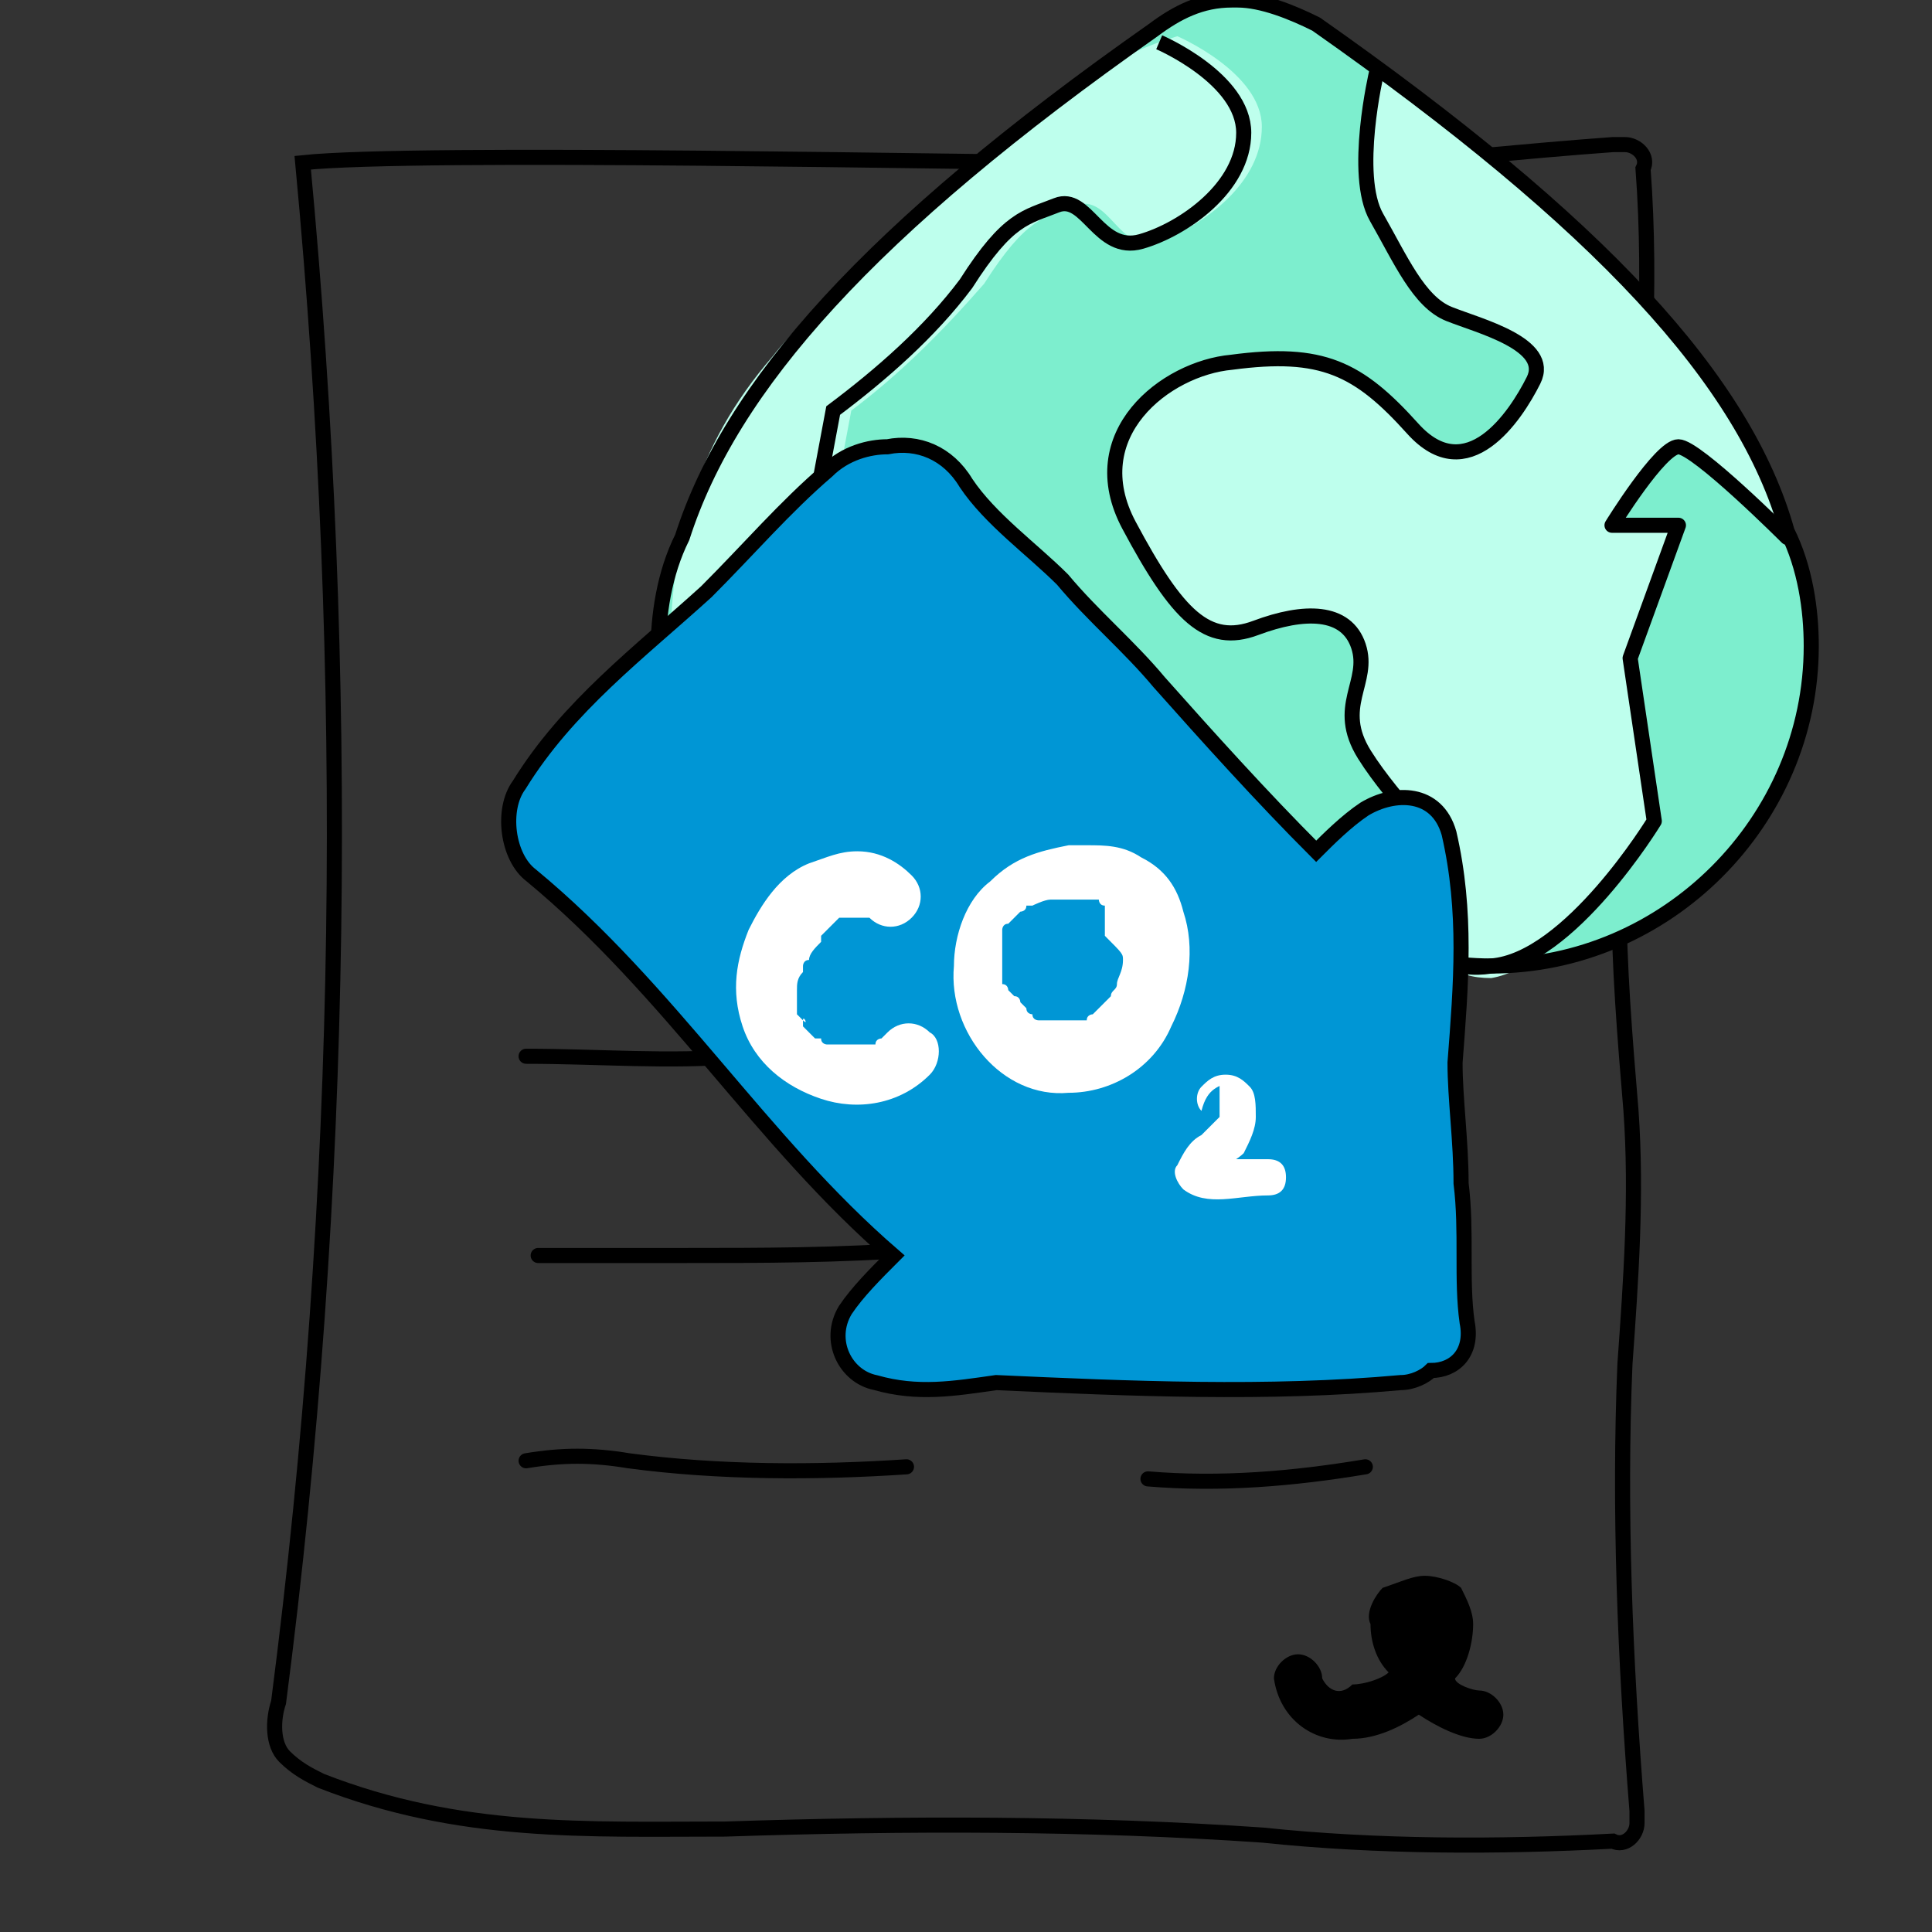 <?xml version="1.0" encoding="utf-8"?>
<!-- Generator: Adobe Illustrator 27.9.0, SVG Export Plug-In . SVG Version: 6.00 Build 0)  -->
<svg version="1.1" id="Livello_1" xmlns="http://www.w3.org/2000/svg" xmlns:xlink="http://www.w3.org/1999/xlink" x="0px" y="0px"
	 viewBox="0 0 32 32" style="enable-background:new 0 0 32 32;" xml:space="preserve">
<rect x="0" y="0" width="32" height="32" fill="#333333" stroke="none"/>
<style type="text/css">
	.st0{fill:none;stroke:#000000;stroke-width:0.25;stroke-miterlimit:10;}
	.st1{fill:none;stroke:#000000;stroke-width:0.25;stroke-linecap:round;stroke-miterlimit:10;}
	.st2{fill:#7DEECE;}
	.st3{fill:#BEFFED;}
	.st4{fill:none;stroke:#000000;stroke-width:0.25;stroke-linecap:round;stroke-linejoin:round;}
	.st5{fill:#99C0D3;}
	.st6{fill:#0096D5;stroke:#000000;stroke-width:0.25;stroke-miterlimit:10;}
	.st7{fill:none;}
	.st8{fill:#FFFFFF;}
	.st9{fill:#3158A7;}
</style>
<g id="Group_1087" transform="translate(-1273.786 -644.405)">
	<path id="Path_10778" class="st0" d="M1291.9,647.1c-1.9,0-11.2-0.2-13.1,0c0.8,8.5,0.7,17-0.4,25.5c-0.1,0.3-0.1,0.7,0.1,0.9
		s0.4,0.3,0.6,0.4c2.3,0.9,4.4,0.8,6.7,0.8c3-0.1,6-0.1,8.9,0.1c1.9,0.2,3.9,0.2,5.8,0.1c0.2,0.1,0.4-0.1,0.4-0.3c0-0.1,0-0.1,0-0.2
		c-0.2-2.5-0.3-5-0.2-7.4c0.1-1.4,0.2-2.8,0.1-4.2c-0.1-1.2-0.2-2.4-0.2-3.6c-0.2-4,0.7-8,0.4-12c0.1-0.2-0.1-0.4-0.3-0.4
		c-0.1,0-0.1,0-0.2,0c-1.4,0.1-3.3,0.3-4.7,0.4"/>
	<path id="Path_10781" class="st1" d="M1282.5,661.9c1.2,0,2.4,0.1,3.5,0c1.2,0,2.4-0.1,3.6-0.1"/>
	<path id="Path_10782" class="st1" d="M1293.4,661.7l2.7,0.1"/>
	<path id="Path_10783" class="st1" d="M1282.7,665.2h2.4c1.3,0,2.6,0,3.9-0.1"/>
	<path id="Path_10784" class="st1" d="M1293.1,665c0.7-0.1,1.4,0,2.2,0.1"/>
	<path id="Path_10785" class="st1" d="M1282.5,668.6c0.6-0.1,1.1-0.1,1.7,0c1.5,0.2,3.1,0.2,4.6,0.1"/>
	<path id="Path_10786" class="st1" d="M1292.8,668.9c1.2,0.1,2.4,0,3.6-0.2"/>
</g>
<path d="M21.9,27.8c0-0.2-0.2-0.4-0.4-0.4s-0.4,0.2-0.4,0.4c0.1,0.7,0.7,1.1,1.3,1c0.4,0,0.8-0.2,1.1-0.4c0.3,0.2,0.7,0.4,1,0.4
	c0.2,0,0.4-0.2,0.4-0.4c0-0.2-0.2-0.4-0.4-0.4l0,0c-0.1,0-0.4-0.1-0.4-0.2c0.2-0.2,0.3-0.6,0.3-0.9c0-0.2-0.1-0.4-0.2-0.6
	c-0.1-0.1-0.4-0.2-0.6-0.2s-0.4,0.1-0.7,0.2c-0.1,0.1-0.3,0.4-0.2,0.6c0,0.3,0.1,0.6,0.3,0.8c-0.1,0.1-0.4,0.2-0.6,0.2
	C22.2,28.1,22,28,21.9,27.8z"/>
<g>
	<path class="st2" d="M20.4,13.9c-0.2,0.3-0.4,0.5-0.6,0.7c-2.1,2-5.4,1.9-7.4-0.2c-1-1-1.5-2.2-1.5-3.6c0-0.6,0.1-1.3,0.4-1.9
		c0.8-2.5,3.1-5.1,7.8-8.4C19.5,0.2,19.9,0,20.4,0h0.1c0.4,0,0.9,0.2,1.3,0.4c4.7,3.3,7.1,5.9,7.8,8.4c0.3,0.6,0.4,1.3,0.4,1.9
		c0,2.9-2.4,5.3-5.3,5.3c-1.3,0-2.7-0.5-3.6-1.5C20.8,14.3,20.6,14.1,20.4,13.9"/>
	<path class="st3" d="M29.6,8.9c0,0-1.5-1.5-1.8-1.5s-1.1,1.3-1.1,1.3h1.1L27,10.9l0.4,2.9c0,0-1.5,2.2-2.7,2.4
		c-1.3,0-0.7-1.2-0.7-1.6s-0.8-1.1-1.4-2s0.1-1.1-0.1-1.8c-0.3-0.7-0.8-0.7-1.7-0.4c-0.9,0.3-1.3-0.1-2.1-1.7s0.5-2.6,1.7-2.7
		c1.5-0.2,2,0,3,1.1s1.7-0.1,2-0.8c0.3-0.6-0.8-1-1.4-1.1c-0.6-0.2-0.8-1-1.2-1.6c-0.4-0.6,0-2.4,0-2.4S25.2,3,26,3.7
		c1,0.8,1.8,1.8,2.5,2.9C28.9,7.4,29.3,8.1,29.6,8.9z"/>
	<path class="st3" d="M15,16c1,0.1,1.1-0.8,1.3-1.5c0.1-0.7,1.3-0.9,0.5-1.1c-0.8-0.3-0.1-0.8-0.6-0.9c-0.5-0.1-1-0.3-1.3-0.7
		c-0.6-0.6-0.1-1.3-0.4-1.8c-0.3-0.5-1,0-1,0l0.6-3.2c0.8-0.6,1.5-1.3,2.2-2.1c0.7-1.1,1-1.1,1.5-1.3c0.6-0.2,0.7,0.8,1.4,0.6
		c0.8-0.3,1.7-1,1.7-1.9s-1.4-1.5-1.4-1.5c-1,0.3-2,0.9-2.8,1.7c-1.3,1.2-3.2,2.7-3.9,3.6c-1.3,1.5-1.7,3.1-1.7,5
		C11,13.1,11.6,13.4,13,15C13.7,15.6,14.2,15.6,15,16z"/>
	<path class="st4" d="M20.4,13.9c-0.2,0.3-0.4,0.5-0.6,0.7c-2.1,2-5.4,1.9-7.4-0.2c-1-1-1.5-2.2-1.5-3.6c0-0.6,0.1-1.3,0.4-1.9
		c0.8-2.5,3.1-5.1,7.8-8.4C19.5,0.2,19.9,0,20.4,0h0.1c0.4,0,0.9,0.2,1.3,0.4c4.7,3.3,7.1,5.9,7.8,8.4c0.3,0.6,0.4,1.3,0.4,1.9
		c0,2.9-2.4,5.3-5.3,5.3c-1.3,0-2.7-0.5-3.6-1.5C20.8,14.3,20.6,14.1,20.4,13.9"/>
	<path class="st0" d="M15,16c1,0.1,0.9-0.8,1-1.5s1.3-0.9,0.5-1.1c-0.8-0.3-0.1-0.8-0.6-0.9c-0.5-0.1-1-0.3-1.3-0.7
		c-0.6-0.6-0.1-1.3-0.4-1.8c-0.3-0.5-1,0-1,0l0.6-3.2c0.8-0.6,1.6-1.3,2.2-2.1c0.7-1.1,1-1.1,1.5-1.3s0.7,0.8,1.4,0.6
		c0.7-0.2,1.7-0.9,1.7-1.8s-1.4-1.5-1.4-1.5"/>
	<path class="st4" d="M22.8,1.2c0,0-0.4,1.7,0,2.4S23.5,5,24,5.2s1.7,0.5,1.4,1.1c-0.3,0.6-1.1,1.8-2,0.8s-1.5-1.3-3-1.1
		c-1.1,0.1-2.5,1.2-1.7,2.7s1.3,2,2.1,1.7c0.8-0.3,1.5-0.3,1.7,0.3s-0.4,1,0.1,1.8s1.4,1.6,1.4,2s-0.6,1.7,0.7,1.5
		c1.3-0.1,2.7-2.4,2.7-2.4L27,10.9l0.8-2.2h-1.1c0,0,0.8-1.3,1.1-1.3c0.3,0,1.8,1.5,1.8,1.5"/>
</g>
<path class="st5" d="M13.5,9c0.6,1.5,1.9,2.7,3,3.9c1.2,1.4,2.6,2.6,3.9,3.9c1.2,1.2,2.9-0.6,1.8-1.8c-1.1-1.1-2.3-2.2-3.4-3.4
	c-0.5-0.6-1-1.2-1.5-1.8c-0.4-0.4-1.1-1-1.3-1.5C15.4,6.8,12.9,7.5,13.5,9L13.5,9z"/>
<path class="st6" d="M24.3,21.9c-0.1-0.7,0-1.5-0.1-2.3c0-0.7-0.1-1.4-0.1-2c0.1-1.3,0.2-2.5-0.1-3.8c-0.2-0.7-0.9-0.7-1.4-0.4
	c-0.3,0.2-0.6,0.5-0.8,0.7c-0.9-0.9-1.8-1.9-2.6-2.8c-0.5-0.6-1.1-1.1-1.6-1.7c-0.5-0.5-1.2-1-1.6-1.6c-0.3-0.5-0.8-0.7-1.3-0.6
	c-0.3,0-0.7,0.1-1,0.4c-0.7,0.6-1.3,1.3-2,2c-1.1,1-2.3,1.9-3.1,3.2c-0.3,0.4-0.2,1.2,0.2,1.5c2.3,1.9,3.8,4.4,6,6.3
	c-0.3,0.3-0.6,0.6-0.8,0.9c-0.3,0.5,0,1.1,0.5,1.2c0.7,0.2,1.3,0.1,2,0c2.2,0.1,4.5,0.2,6.7,0c0.2,0,0.4-0.1,0.5-0.2
	C24.1,22.7,24.4,22.4,24.3,21.9z"/>
<path class="st7" d="M14.2,8.1c-0.1,0-0.2,0-0.3,0c-0.3,0-0.5,0.1-0.8,0.3c-0.7,0.6-1.3,1.3-1.9,1.9c-1.1,1-2.3,1.9-3.1,3.2
	C7.8,14,7.9,14.7,8.3,15c2.3,1.9,3.8,4.4,6.1,6.4c-0.3,0.3-0.6,0.6-0.9,1c-0.3,0.4,0,1,0.5,1.1c1.3,0.4,2.8,0.1,4.1,0.1
	c1.5,0,3,0.1,4.6-0.1c0.2,0,0.3-0.1,0.4-0.2c0.3-0.1,0.6-0.5,0.5-0.9c-0.1-0.7,0-1.4,0-2.1c0-0.7-0.1-1.4-0.1-2.2
	c0.1-1.3,0.2-2.5-0.1-3.8c-0.2-0.6-0.9-0.7-1.3-0.3c-0.3,0.2-0.6,0.5-0.9,0.8c-1-0.9-1.9-2-2.8-3"/>
<path class="st8" d="M15.1,14.5c-0.2-0.2-0.5-0.4-0.9-0.4c-0.3,0-0.5,0.1-0.8,0.2c-0.5,0.2-0.8,0.7-1,1.1c-0.2,0.5-0.3,1-0.1,1.6
	c0.2,0.6,0.7,1,1.3,1.2c0.6,0.2,1.3,0.1,1.8-0.4c0.2-0.2,0.2-0.6,0-0.7c-0.2-0.2-0.5-0.2-0.7,0c0,0,0,0-0.1,0.1c0,0.1,0.1-0.1,0,0
	c0,0-0.1,0-0.1,0.1c-0.1,0-0.1,0,0,0c0,0,0,0-0.1,0c0,0-0.1,0-0.1,0c-0.1,0,0.1,0,0,0c0,0,0,0-0.1,0c0,0-0.1,0-0.1,0c0,0,0,0-0.1,0
	c-0.1,0,0.1,0,0,0c0,0-0.1,0-0.1,0c0,0-0.1,0-0.1,0c0,0,0.1,0.1,0,0c0,0,0,0-0.1,0c0,0-0.1,0-0.1-0.1c0,0,0,0-0.1,0
	c-0.1-0.1,0,0,0,0c0,0-0.1-0.1-0.1-0.1c0,0-0.1-0.1-0.1-0.1c0,0,0,0,0-0.1c0-0.1,0.1,0.1,0,0c0,0-0.1-0.1-0.1-0.1c0,0,0,0,0-0.1
	c0,0,0-0.1,0,0c0,0,0-0.1,0-0.1c0,0,0-0.1,0-0.1c0-0.1,0,0,0,0.1c0,0,0-0.1,0-0.1c0,0,0-0.1,0-0.1c0-0.1,0,0.1,0,0
	c0-0.1,0-0.2,0.1-0.3c0,0,0,0,0-0.1c0,0.1,0,0.1,0,0c0,0,0-0.1,0.1-0.1c0-0.1,0.1-0.2,0.2-0.3c0-0.1,0,0,0,0c0,0,0,0,0-0.1
	c0,0,0.1-0.1,0.1-0.1c0,0,0.1-0.1,0.1-0.1c0,0,0,0,0,0c0.1-0.1-0.1,0.1,0,0c0,0,0.1-0.1,0.1-0.1c0,0,0,0,0.1,0c0.1,0,0.1,0,0,0
	c0,0,0.1,0,0.1,0c0,0,0,0,0.1,0c0.1,0-0.1,0,0,0c0,0,0.2,0,0.1,0c-0.1,0,0.1,0,0.1,0c0.1,0,0,0-0.1,0c0,0,0.1,0,0.1,0
	c0,0,0.1,0.1,0,0c-0.1-0.1,0,0,0,0c0.2,0.2,0.5,0.2,0.7,0C15.3,15,15.3,14.7,15.1,14.5L15.1,14.5z"/>
<path class="st9" d="M18.5,16.4C18.5,16.4,18.5,16.4,18.5,16.4C18.5,16.4,18.5,16.4,18.5,16.4C18.5,16.4,18.5,16.4,18.5,16.4z"/>
<path class="st8" d="M19.6,15.1c-0.1-0.4-0.3-0.7-0.7-0.9C18.6,14,18.3,14,18,14c-0.1,0-0.2,0-0.3,0c-0.5,0.1-0.9,0.2-1.3,0.6
	c-0.4,0.3-0.6,0.9-0.6,1.4c-0.1,1.1,0.8,2.2,1.9,2.1c0.7,0,1.4-0.4,1.7-1.1C19.7,16.4,19.8,15.7,19.6,15.1z M17.2,15.3
	C17.2,15.3,17.2,15.3,17.2,15.3C17.1,15.3,17.1,15.3,17.2,15.3z M18.6,15.9C18.6,15.9,18.6,16,18.6,15.9c0,0.2-0.1,0.3-0.1,0.4
	c0,0,0,0,0,0c0,0,0,0,0,0c0,0,0,0,0,0c0,0,0,0,0,0c0,0,0,0,0,0c0,0.1-0.1,0.1-0.1,0.2c0,0-0.1,0.1-0.1,0.1c0,0,0,0,0,0c0,0,0,0,0,0
	c0,0,0,0,0,0c0,0,0,0,0,0c0,0,0,0-0.1,0.1c0,0-0.1,0.1-0.1,0.1c0,0,0,0,0,0c0,0-0.1,0-0.1,0.1c0,0,0,0-0.1,0c0,0,0,0,0,0
	c0,0,0,0,0,0c0,0,0,0,0,0c0,0-0.1,0-0.1,0c0,0-0.1,0-0.1,0c-0.1,0-0.1,0-0.2,0c0,0,0,0-0.1,0c0,0-0.1,0-0.1,0c0,0,0,0-0.1,0
	c0,0-0.1,0-0.1-0.1c0,0-0.1,0-0.1-0.1c0,0,0,0-0.1-0.1c0,0,0-0.1-0.1-0.1c0,0,0,0-0.1-0.1c0,0,0-0.1-0.1-0.1c0,0,0,0,0,0
	c0,0,0,0,0,0c0,0,0-0.1,0-0.1c0,0,0,0,0-0.1c0,0,0,0,0,0c0,0,0-0.1,0-0.1c0,0,0,0,0-0.1c0,0,0,0,0-0.1c0,0,0,0,0,0c0,0,0-0.1,0-0.1
	c0-0.1,0-0.1,0-0.2c0,0,0,0,0-0.1c0,0,0-0.1,0.1-0.1c0,0,0,0,0,0c0,0,0,0,0,0c0,0,0,0,0,0c0-0.1,0,0,0,0c0,0,0.1-0.1,0.1-0.1
	c0,0,0.1-0.1,0.1-0.1c0,0,0,0,0,0c0,0,0.1,0,0.1-0.1c0,0,0,0,0.1,0c0.1,0,0,0,0,0c0,0,0.2-0.1,0.3-0.1c0,0,0.1,0,0.1,0
	c0.1,0,0.2,0,0.3,0c0,0,0.1,0,0.1,0c0.1,0,0.1,0,0.2,0c0,0,0,0,0,0c0,0,0,0,0,0c0,0,0.1,0,0.1,0c0,0-0.1-0.1,0,0c0,0,0,0,0,0
	c0,0,0,0,0,0c0,0,0,0,0,0c0,0,0,0,0,0c0,0,0,0,0,0c0,0,0,0,0,0c0,0,0,0,0,0c0,0,0,0,0,0c0,0,0,0.1,0.1,0.1c0,0,0,0,0,0
	c0,0.1,0,0.1,0,0.2c0,0,0,0,0,0.1c0,0.1,0,0.1,0,0.2C18.6,15.8,18.6,15.8,18.6,15.9z"/>
<path class="st9" d="M18,16.9C18,16.9,18,16.9,18,16.9C18,16.9,18,16.9,18,16.9C18,16.9,18,16.9,18,16.9C18,16.9,18,16.9,18,16.9z"
	/>
<path class="st9" d="M18.4,15.1C18.4,15.1,18.4,15.1,18.4,15.1C18.4,15.1,18.4,15.1,18.4,15.1C18.4,15.1,18.4,15.1,18.4,15.1z"/>
<path class="st9" d="M17,15.5C17,15.5,17,15.5,17,15.5C17,15.5,17,15.5,17,15.5C17,15.5,17,15.5,17,15.5C17,15.5,17,15.5,17,15.5z"
	/>
<path class="st9" d="M18.4,16.7C18.4,16.7,18.4,16.6,18.4,16.7C18.4,16.6,18.4,16.7,18.4,16.7C18.4,16.7,18.4,16.7,18.4,16.7z"/>
<path class="st9" d="M18.5,15.2C18.5,15.2,18.5,15.2,18.5,15.2C18.5,15.2,18.5,15.2,18.5,15.2C18.5,15.2,18.5,15.2,18.5,15.2
	C18.4,15.2,18.5,15.2,18.5,15.2z"/>
<path class="st8" d="M20.4,17.9C20.4,17.9,20.4,17.8,20.4,17.9C20.4,17.9,20.3,17.9,20.4,17.9C20.3,17.9,20.3,17.9,20.4,17.9
	c-0.1,0-0.1,0-0.2,0c0,0,0,0,0,0c0,0-0.1,0,0,0c0.1,0,0-0.1,0,0c0,0,0,0,0,0c0,0,0,0,0,0c0,0,0,0.1,0,0.1c0,0,0,0.1,0,0
	c0,0,0,0,0,0.1c0,0,0,0,0,0.1c0,0,0,0.1,0,0c0,0,0,0.1,0,0.1c0,0,0-0.1,0,0c0,0,0,0,0,0c0,0,0,0,0,0.1c0,0.1,0,0,0,0c0,0,0,0,0,0.1
	c0,0-0.1,0.1-0.1,0.1c-0.1,0.1-0.1,0.1-0.2,0.2c-0.2,0.1-0.3,0.3-0.4,0.5c-0.1,0.1,0,0.3,0.1,0.4c0.4,0.3,0.9,0.1,1.4,0.1
	c0.2,0,0.3-0.1,0.3-0.3c0-0.2-0.1-0.3-0.3-0.3c-0.2,0-0.4,0-0.6,0c-0.1,0-0.1,0-0.2,0c0,0,0,0-0.1,0c-0.1,0,0.1,0,0,0
	c0,0-0.1,0-0.1,0c-0.1,0,0,0,0,0c0,0-0.1,0-0.1,0c0,0.1,0.1,0.2,0.1,0.4c0,0,0,0.1,0,0c0,0,0,0,0,0c0,0,0.1-0.1,0,0c0,0,0,0,0,0
	c0.1-0.1,0.1-0.1,0.2-0.2c0.1-0.1,0.3-0.2,0.4-0.3c0.1-0.2,0.2-0.4,0.2-0.6c0-0.2,0-0.4-0.1-0.5c-0.1-0.1-0.2-0.2-0.4-0.2
	c-0.2,0-0.3,0.1-0.4,0.2c-0.1,0.1-0.1,0.3,0,0.4C20,18,20.2,18,20.4,17.9L20.4,17.9z"/>
</svg>
